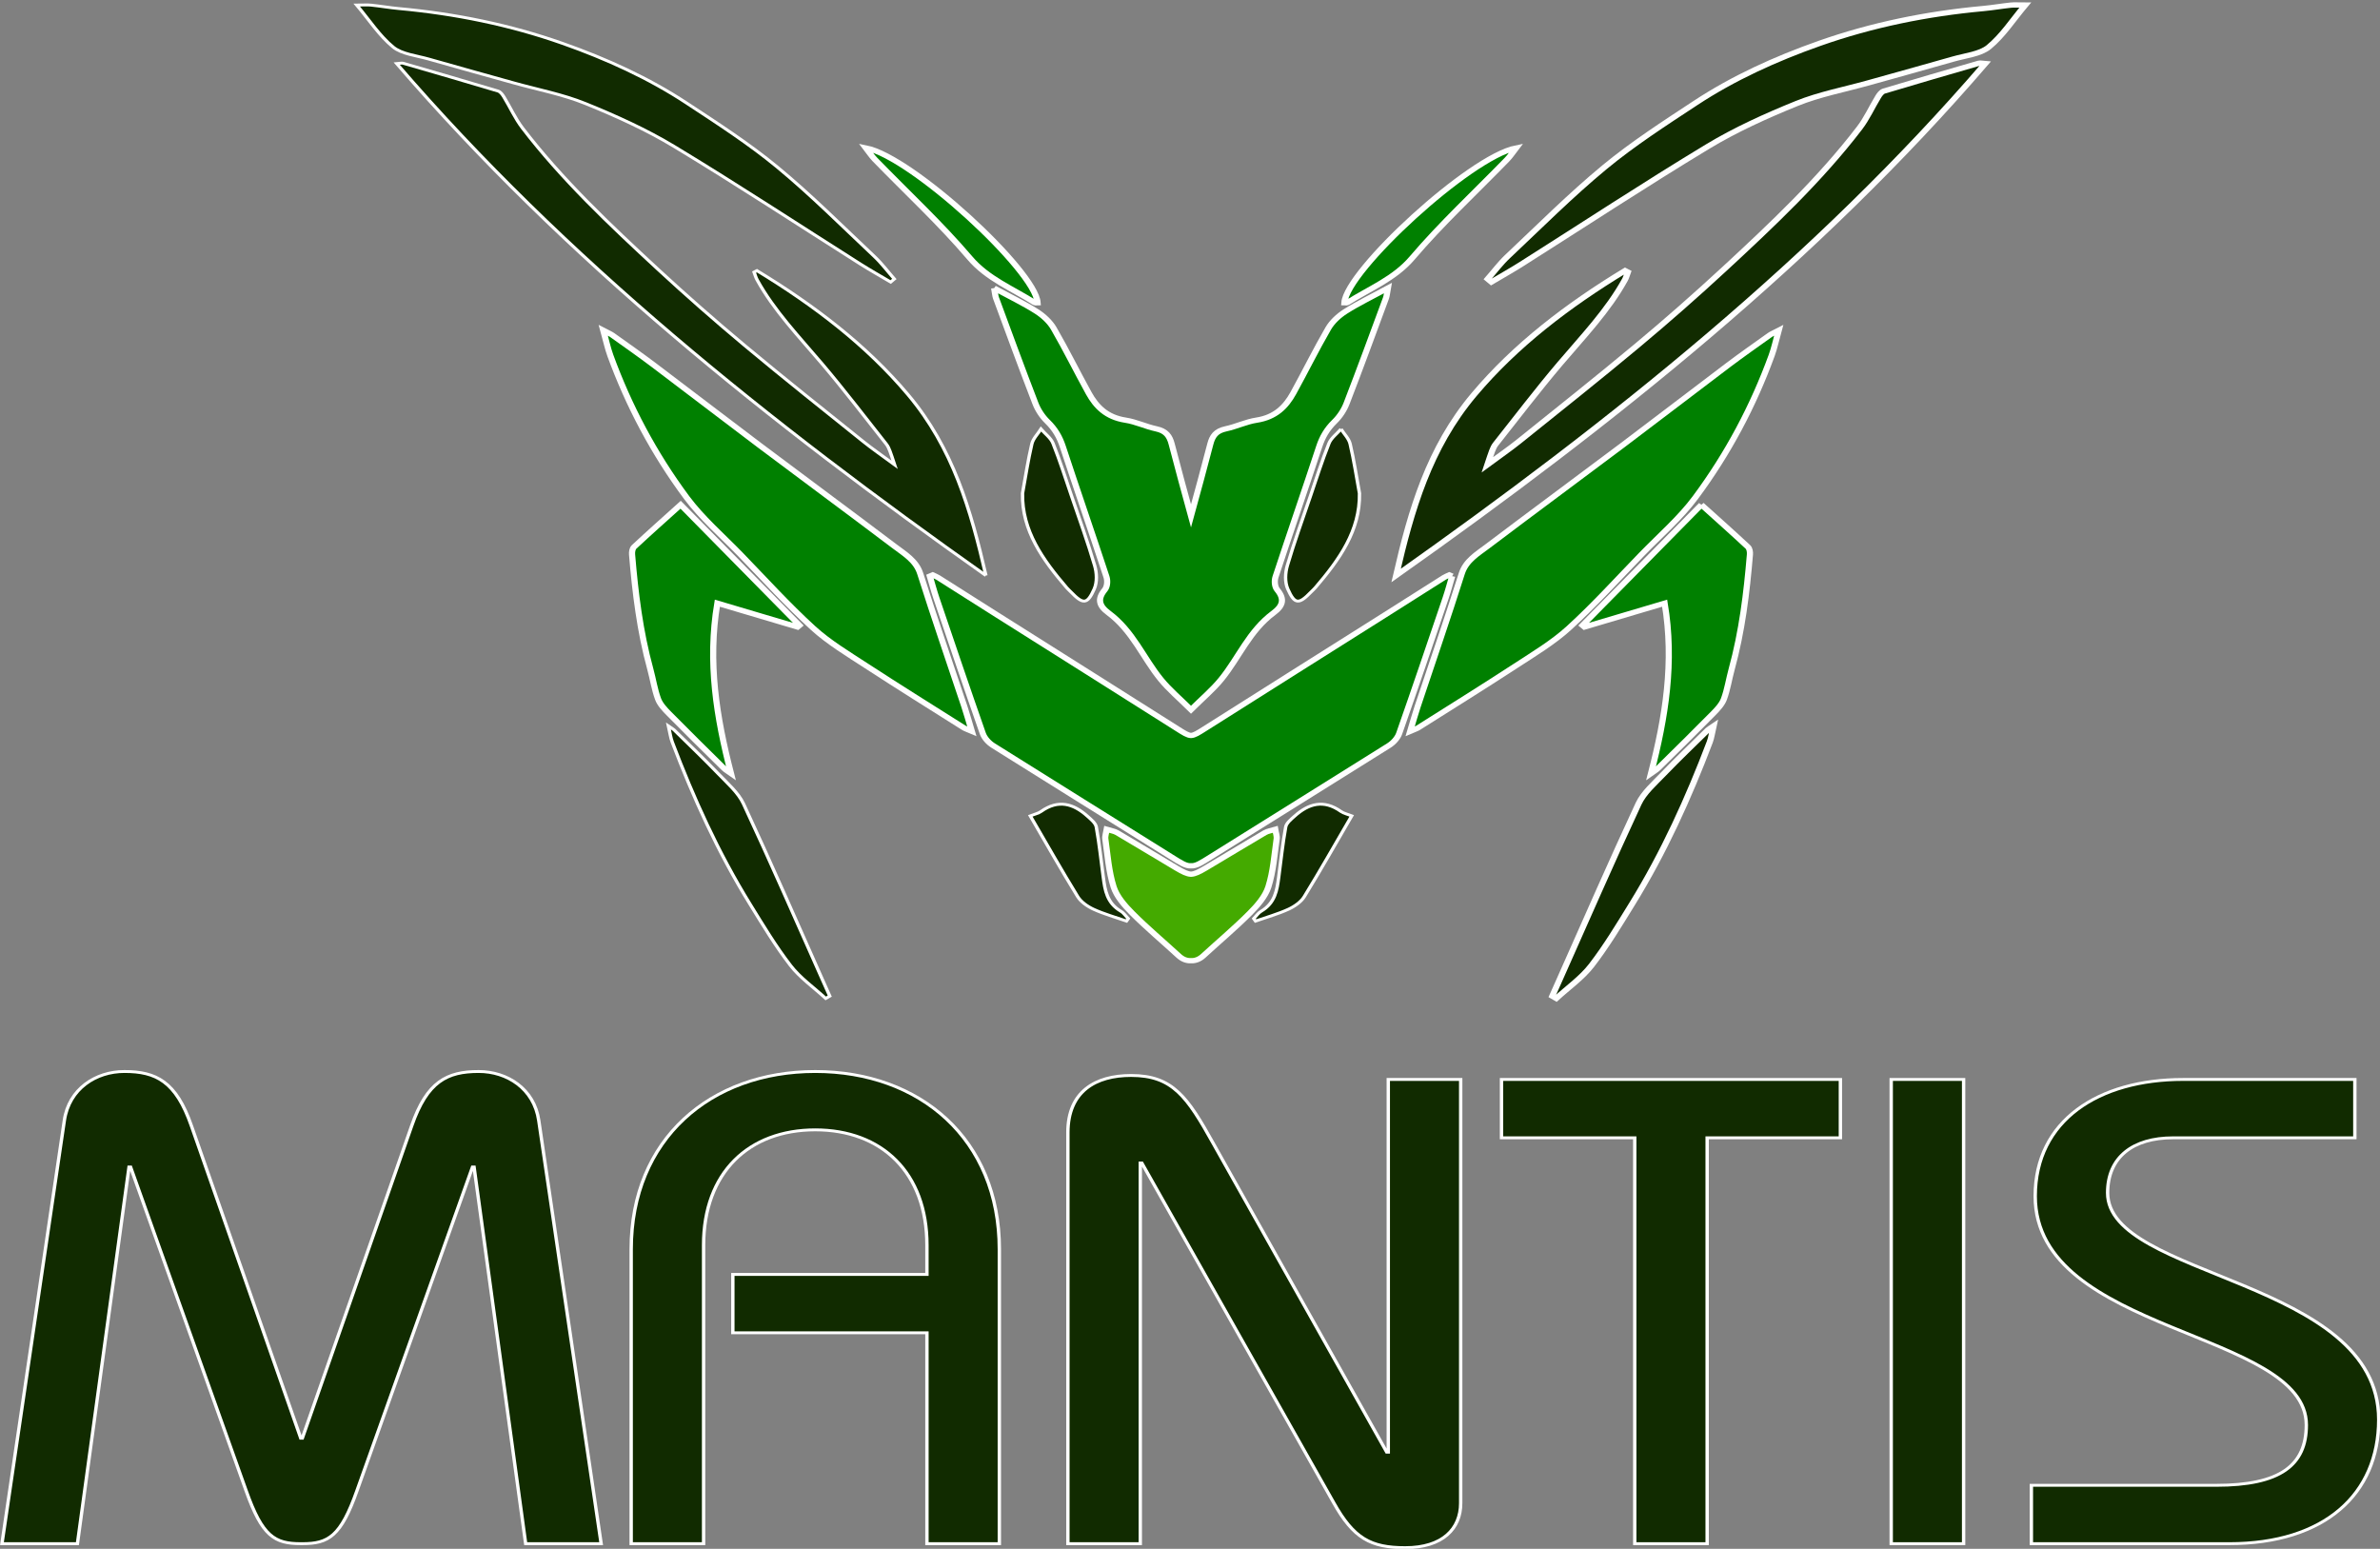 <?xml version="1.0" encoding="UTF-8" standalone="no"?>
<svg
   xmlns:dc="http://purl.org/dc/elements/1.1/"
   xmlns:cc="http://creativecommons.org/ns#"
   xmlns:rdf="http://www.w3.org/1999/02/22-rdf-syntax-ns#"
   xmlns:svg="http://www.w3.org/2000/svg"
   xmlns="http://www.w3.org/2000/svg"
   xmlns:sodipodi="http://sodipodi.sourceforge.net/DTD/sodipodi-0.dtd"
   xmlns:inkscape="http://www.inkscape.org/namespaces/inkscape"
   width="183.792mm"
   height="119.596mm"
   viewBox="0 0 183.792 119.596"
   version="1.1"
   id="svg8"
   inkscape:version="1.0.1 (3bc2e813f5, 2020-09-07)"
   sodipodi:docname="logo.svg">
  <rect x="0" y="0" width="183.792" height="119.596" fill="#808080" stroke="none"/>
  <defs
     id="defs2">
    <clipPath
       clipPathUnits="userSpaceOnUse"
       id="clipPath32">
      <path
         d="M 0,697.394 H 850.394 V 0 H 0 Z"
         id="path30" />
    </clipPath>
  </defs>
  <sodipodi:namedview
     id="base"
     pagecolor="#ffffff"
     bordercolor="#666666"
     borderopacity="1.0"
     inkscape:pageopacity="0.0"
     inkscape:pageshadow="2"
     inkscape:zoom="0.98994949"
     inkscape:cx="124.04611"
     inkscape:cy="246.85858"
     inkscape:document-units="mm"
     inkscape:current-layer="layer1"
     inkscape:document-rotation="0"
     showgrid="false"
     inkscape:window-width="1366"
     inkscape:window-height="670"
     inkscape:window-x="0"
     inkscape:window-y="27"
     inkscape:window-maximized="1" />
  <g
     inkscape:label="Capa 1"
     inkscape:groupmode="layer"
     id="layer1"
     transform="translate(-12.94,-65.037)">
    <g
       id="g28"
       clip-path="url(#clipPath32)"
       transform="matrix(0.259,0,0,-0.223,-5.264,202.741)"
       style="stroke:#ffffff;stroke-opacity:1">
      <g
         id="g34"
         transform="translate(660.292,595.605)"
         style="stroke:#ffffff;stroke-opacity:1">
        <path
           d="m 0,0 c -9.446,-3.169 -18.89,-6.35 -28.296,-9.637 -0.726,-0.254 -1.319,-1.235 -1.725,-2.009 -1.886,-3.593 -3.351,-7.452 -5.57,-10.817 -11.681,-17.72 -25.922,-33.367 -40.332,-48.835 -8.406,-9.024 -17.049,-17.845 -25.902,-26.43 -11.616,-11.266 -23.523,-22.233 -35.356,-33.273 -2.773,-2.587 -5.751,-4.954 -9.337,-8.023 0.639,2.207 0.974,3.52 1.406,4.801 0.271,0.808 0.578,1.641 1.053,2.337 6.34,9.29 12.504,18.712 19.136,27.79 6.896,9.44 14.362,18.472 19.41,29.131 0.396,0.834 0.59,1.763 0.877,2.648 -0.279,0.168 -0.558,0.337 -0.838,0.505 -17.103,-12.07 -32.618,-25.8 -45.025,-42.907 -13.458,-18.555 -18.756,-40.054 -23.251,-62.668 C -108.822,-124.115 -48.158,-67.65 1.909,-0.135 0.997,-0.059 0.439,0.147 0,0"
           style="fill:#112b00;fill-opacity:1;fill-rule:nonzero;stroke:#ffffff;stroke-width:1.83;stroke-miterlimit:4;stroke-dasharray:none;stroke-opacity:1"
           id="path36" />
      </g>
      <g
         id="g38"
         transform="translate(585.653,491.169)"
         style="stroke:#ffffff;stroke-opacity:1">
        <path
           d="m 0,0 c -10.552,-9.237 -21,-18.592 -31.564,-27.814 -13.396,-11.694 -26.909,-23.252 -40.269,-34.985 -3.055,-2.683 -6.466,-4.979 -7.691,-9.482 -4.196,-15.406 -8.765,-30.709 -13.165,-46.059 -0.751,-2.618 -1.375,-5.273 -2.22,-8.537 1.269,0.632 1.877,0.834 2.368,1.194 9.673,7.1 19.402,14.127 28.968,21.37 5.521,4.181 11.312,8.21 16.024,13.21 7.629,8.096 14.492,16.915 21.636,25.466 5.425,6.494 11.493,12.59 16.021,19.665 9.8,15.313 17.3,31.831 22.761,49.216 0.802,2.55 1.268,5.207 2.098,8.692 -1.488,-0.9 -2.137,-1.189 -2.663,-1.625 C 8.186,6.895 4.025,3.524 0,0"
           style="fill:#008000;fill-opacity:1;fill-rule:nonzero;stroke:#ffffff;stroke-width:1.83;stroke-miterlimit:4;stroke-dasharray:none;stroke-opacity:1"
           id="path40" />
      </g>
      <g
         id="g42"
         transform="translate(669.82,615.729)"
         style="stroke:#ffffff;stroke-opacity:1">
        <path
           d="m 0,0 c -2.752,-0.338 -5.478,-0.892 -8.232,-1.185 -16.83,-1.791 -33.18,-5.66 -48.822,-12.065 -13.102,-5.365 -25.632,-11.996 -36.92,-20.615 -9.276,-7.084 -18.683,-14.136 -27.083,-22.192 -10.189,-9.772 -19.424,-20.544 -28.97,-30.977 -2.197,-2.4 -3.974,-5.184 -5.944,-7.791 0.364,-0.353 0.728,-0.707 1.091,-1.061 3.017,2.077 6.09,4.075 9.038,6.243 18.472,13.583 36.702,27.507 55.467,40.672 8.281,5.811 17.392,10.605 26.566,14.923 6.716,3.161 14.152,4.793 21.267,7.105 8.458,2.748 16.93,5.455 25.367,8.262 3.643,1.212 8.081,1.726 10.625,4.16 4.148,3.968 7.037,9.25 10.867,14.543 C 2.269,0.022 1.118,0.137 0,0"
           style="fill:#112b00;fill-opacity:1;fill-rule:nonzero;stroke:#ffffff;stroke-width:1.83;stroke-miterlimit:4;stroke-dasharray:none;stroke-opacity:1"
           id="path44" />
      </g>
      <g
         id="g46"
         transform="translate(577.568,442.728)"
         style="stroke:#ffffff;stroke-opacity:1">
        <path
           d="m 0,0 c -12.196,-14.373 -23.819,-28.072 -35.442,-41.77 0.193,-0.188 0.386,-0.376 0.579,-0.563 7.798,2.688 15.595,5.376 23.917,8.245 2.943,-20.467 0.251,-39.498 -4.063,-58.92 0.7,0.578 1.496,1.072 2.086,1.747 5.504,6.294 11.012,12.586 16.423,18.96 1.29,1.518 2.647,3.204 3.231,5.048 1.059,3.344 1.494,6.881 2.304,10.31 3.085,13.059 4.484,26.347 5.44,39.694 0.062,0.881 -0.074,2.067 -0.614,2.652 C 9.443,-9.812 4.908,-5.137 0,0"
           style="fill:#008000;fill-opacity:1;fill-rule:nonzero;stroke:#ffffff;stroke-width:1.83;stroke-miterlimit:4;stroke-dasharray:none;stroke-opacity:1"
           id="path48" />
      </g>
      <g
         id="g50"
         transform="translate(579.542,364.78)"
         style="stroke:#ffffff;stroke-opacity:1">
        <path
           d="m 0,0 c -4.44,-5.074 -8.966,-10.079 -13.263,-15.272 -2.708,-3.273 -5.914,-6.495 -7.448,-10.32 -8.06,-20.096 -15.659,-40.376 -23.419,-60.592 -0.769,-2.005 -1.541,-4.009 -2.311,-6.013 l 1.195,-0.804 c 3.546,3.773 7.681,7.156 10.504,11.409 4.49,6.764 8.241,14.037 12.062,21.223 9.549,17.957 16.886,36.845 23.201,56.144 0.505,1.541 0.661,3.196 1.126,5.543 C 0.63,0.511 0.264,0.301 0,0"
           style="fill:#112b00;fill-opacity:1;fill-rule:nonzero;stroke:#ffffff;stroke-width:1.83;stroke-miterlimit:4;stroke-dasharray:none;stroke-opacity:1"
           id="path52" />
      </g>
      <g
         id="g54"
         transform="translate(456.286,334.895)"
         style="stroke:#ffffff;stroke-opacity:1">
        <path
           d="m 0,0 c -1.063,-1.106 -2.443,-2.389 -2.656,-3.75 -0.905,-5.782 -1.421,-11.625 -2.088,-17.445 -0.513,-4.466 -1.067,-8.886 -5.259,-11.751 -0.889,-0.608 -1.455,-1.685 -2.17,-2.546 0.172,-0.279 0.345,-0.558 0.517,-0.837 3.286,1.334 6.696,2.432 9.809,4.09 1.851,0.985 3.776,2.563 4.732,4.369 4.804,9.076 9.3,18.314 14.146,27.978 -1.317,0.6 -2.415,0.852 -3.189,1.494 C 8.634,5.919 4.139,4.304 0,0"
           style="fill:#112b00;fill-opacity:1;fill-rule:nonzero;stroke:#ffffff;stroke-opacity:1"
           id="path56" />
      </g>
      <g
         id="g58"
         transform="translate(472.022,512.728)"
         style="stroke:#ffffff;stroke-opacity:1">
        <path
           d="m 0,0 c 6.625,4.876 14.068,8.283 19.308,15.434 8.715,11.898 18.822,22.776 28.305,34.116 1.028,1.229 1.804,2.668 2.697,4.01 C 36.526,50.399 -0.222,11.023 -0.893,-0.018 -0.587,-0.018 -0.194,-0.143 0,0"
           style="fill:#008000;fill-opacity:1;fill-rule:nonzero;stroke:#ffffff;stroke-width:1.83;stroke-miterlimit:4;stroke-dasharray:none;stroke-opacity:1"
           id="path60" />
      </g>
      <g
         id="g62"
         transform="translate(470.13,468.937)"
         style="stroke:#ffffff;stroke-opacity:1">
        <path
           d="m 0,0 c -1.229,-1.64 -2.961,-3.107 -3.595,-4.952 -2.054,-5.987 -3.727,-12.108 -5.509,-18.188 -2.356,-8.032 -4.857,-16.029 -6.907,-24.14 -0.646,-2.559 -0.78,-5.715 0.133,-8.108 2.063,-5.404 3.309,-5.404 6.948,-1.018 0.412,0.495 0.872,0.954 1.253,1.471 7.169,9.718 13.397,19.804 13.174,32.677 C 4.598,-16.545 3.854,-10.801 2.712,-5.136 2.346,-3.316 0.934,-1.706 0,0"
           style="fill:#112b00;fill-opacity:1;fill-rule:nonzero;stroke:#ffffff;stroke-opacity:1"
           id="path64" />
      </g>
      <g
         id="g66"
         transform="translate(503.269,418)"
         style="stroke:#ffffff;stroke-opacity:1">
        <path
           d="M 0,0 C -0.284,0.14 -0.567,0.28 -0.852,0.42 -1.384,0.126 -1.956,-0.114 -2.443,-0.471 -8.313,-4.776 -14.16,-9.11 -20.03,-13.415 c -17.903,-13.129 -35.826,-26.23 -53.709,-39.387 -2.071,-1.523 -3.121,-2.311 -4.136,-2.364 -1.013,0.053 -2.064,0.841 -4.134,2.364 -17.883,13.157 -35.807,26.258 -53.71,39.387 -5.869,4.305 -11.718,8.639 -17.587,12.944 -0.486,0.357 -1.059,0.597 -1.591,0.891 -0.284,-0.14 -0.568,-0.28 -0.852,-0.42 0.652,-2.542 1.23,-5.106 1.966,-7.624 4.568,-15.633 9.123,-31.27 13.837,-46.859 0.473,-1.566 1.717,-3.183 3.053,-4.16 17.654,-12.901 35.41,-25.662 53.091,-38.525 3.001,-2.184 4.397,-3.232 5.927,-3.134 1.531,-0.098 2.928,0.95 5.929,3.134 17.68,12.863 35.436,25.624 53.091,38.525 1.335,0.977 2.58,2.594 3.052,4.16 4.715,15.589 9.27,31.226 13.837,46.859 C -1.23,-5.106 -0.651,-2.542 0,0"
           style="fill:#008000;fill-opacity:1;fill-rule:nonzero;stroke:#ffffff;stroke-width:1.83;stroke-miterlimit:4;stroke-dasharray:none;stroke-opacity:1"
           id="path68" />
      </g>
      <g
         id="g70"
         transform="translate(450.93,326.955)"
         style="stroke:#ffffff;stroke-opacity:1">
        <path
           d="M 0,0 C 0.134,1.083 -0.269,2.232 -0.424,3.35 -1.464,2.978 -2.639,2.802 -3.521,2.2 -9.46,-1.847 -15.314,-6.016 -21.24,-10.081 c -1.925,-1.32 -3.137,-2.008 -4.296,-2.086 -1.158,0.078 -2.37,0.766 -4.295,2.086 -5.925,4.065 -11.78,8.234 -17.718,12.281 -0.884,0.602 -2.058,0.778 -3.098,1.15 -0.155,-1.118 -0.558,-2.267 -0.424,-3.35 0.683,-5.54 1.006,-11.198 2.463,-16.54 0.906,-3.32 3.26,-6.447 5.571,-9.14 4.385,-5.11 9.229,-9.823 13.836,-14.745 1.139,-1.217 2.397,-1.756 3.665,-1.683 1.269,-0.073 2.527,0.466 3.666,1.683 4.607,4.922 9.451,9.635 13.836,14.745 2.311,2.693 4.666,5.82 5.571,9.14 1.458,5.342 1.779,11 2.463,16.54"
           style="fill:#44aa00;fill-opacity:1;fill-rule:nonzero;stroke:#ffffff;stroke-width:1.83;stroke-miterlimit:4;stroke-dasharray:none;stroke-opacity:1"
           id="path72" />
      </g>
      <g
         id="g74"
         transform="translate(364.247,418.218)"
         style="stroke:#ffffff;stroke-opacity:1">
        <path
           d="m 0,0 c -4.495,22.613 -9.793,44.113 -23.251,62.667 -12.408,17.107 -27.923,30.838 -45.026,42.908 -0.279,-0.168 -0.558,-0.337 -0.838,-0.506 0.288,-0.884 0.482,-1.814 0.877,-2.648 5.048,-10.658 12.514,-19.69 19.41,-29.13 6.633,-9.079 12.796,-18.5 19.137,-27.79 0.475,-0.696 0.781,-1.529 1.053,-2.337 0.431,-1.281 0.767,-2.594 1.405,-4.802 -3.586,3.07 -6.564,5.437 -9.336,8.024 -11.833,11.04 -23.74,22.007 -35.356,33.272 -8.853,8.586 -17.496,17.406 -25.902,26.43 -14.41,15.469 -28.651,31.116 -40.332,48.835 -2.219,3.366 -3.684,7.225 -5.57,10.818 -0.406,0.774 -0.999,1.755 -1.726,2.009 -9.406,3.287 -18.849,6.467 -28.295,9.637 -0.44,0.147 -0.998,-0.059 -1.91,-0.135 C -125.592,109.736 -64.928,53.271 0,0"
           style="fill:#112b00;fill-opacity:1;fill-rule:nonzero;stroke:#ffffff;stroke-opacity:1"
           id="path76" />
      </g>
      <g
         id="g78"
         transform="translate(344.66,418.887)"
         style="stroke:#ffffff;stroke-opacity:1">
        <path
           d="m 0,0 c -1.227,4.503 -4.638,6.799 -7.692,9.482 -13.36,11.733 -26.873,23.291 -40.268,34.985 -10.564,9.222 -21.014,18.577 -31.565,27.814 -4.025,3.525 -8.185,6.895 -12.304,10.311 -0.526,0.436 -1.174,0.725 -2.663,1.625 0.83,-3.485 1.296,-6.141 2.097,-8.692 5.461,-17.384 12.962,-33.902 22.762,-49.215 4.529,-7.076 10.597,-13.171 16.022,-19.665 7.142,-8.551 14.007,-17.371 21.635,-25.466 4.712,-5 10.503,-9.03 16.024,-13.21 9.566,-7.243 19.295,-14.27 28.969,-21.37 0.49,-0.361 1.097,-0.562 2.367,-1.195 -0.844,3.264 -1.469,5.919 -2.22,8.537 C 8.764,-30.709 4.195,-15.405 0,0"
           style="fill:#008000;fill-opacity:1;fill-rule:nonzero;stroke:#ffffff;stroke-width:1.83;stroke-miterlimit:4;stroke-dasharray:none;stroke-opacity:1"
           id="path80" />
      </g>
      <g
         id="g82"
         transform="translate(223.51,588.785)"
         style="stroke:#ffffff;stroke-opacity:1">
        <path
           d="m 0,0 c 7.115,-2.312 14.551,-3.944 21.267,-7.105 9.175,-4.318 18.285,-9.112 26.567,-14.922 18.764,-13.165 36.994,-27.09 55.466,-40.672 2.949,-2.169 6.022,-4.167 9.038,-6.243 0.364,0.354 0.728,0.707 1.092,1.061 -1.971,2.607 -3.748,5.39 -5.944,7.79 -9.546,10.433 -18.781,21.205 -28.97,30.977 -8.4,8.056 -17.808,15.109 -27.084,22.193 C 40.144,1.698 27.615,8.328 14.512,13.694 -1.13,20.099 -17.48,23.968 -34.309,25.759 c -2.754,0.293 -5.481,0.846 -8.232,1.184 -1.119,0.138 -2.269,0.023 -4.318,0.023 3.83,-5.294 6.72,-10.576 10.868,-14.544 2.543,-2.434 6.982,-2.948 10.624,-4.16 C -16.929,5.455 -8.458,2.749 0,0"
           style="fill:#112b00;fill-opacity:1;fill-rule:nonzero;stroke:#ffffff;stroke-opacity:1"
           id="path84" />
      </g>
      <g
         id="g86"
         transform="translate(286.143,351.467)"
         style="stroke:#ffffff;stroke-opacity:1">
        <path
           d="m 0,0 c 0.59,-0.675 1.386,-1.169 2.086,-1.747 -4.314,19.422 -7.006,38.453 -4.062,58.92 8.321,-2.869 16.119,-5.557 23.916,-8.245 0.194,0.188 0.387,0.376 0.58,0.563 -11.624,13.698 -23.247,27.397 -35.442,41.77 -4.909,-5.136 -9.444,-9.812 -13.861,-14.596 -0.541,-0.585 -0.677,-1.772 -0.614,-2.652 0.956,-13.347 2.355,-26.636 5.44,-39.695 0.81,-3.429 1.245,-6.965 2.303,-10.31 0.584,-1.844 1.942,-3.529 3.232,-5.048 C -11.011,12.586 -5.504,6.294 0,0"
           style="fill:#008000;fill-opacity:1;fill-rule:nonzero;stroke:#ffffff;stroke-width:1.83;stroke-miterlimit:4;stroke-dasharray:none;stroke-opacity:1"
           id="path88" />
      </g>
      <g
         id="g90"
         transform="translate(291.957,339.189)"
         style="stroke:#ffffff;stroke-opacity:1">
        <path
           d="m 0,0 c -1.534,3.825 -4.74,7.046 -7.448,10.319 -4.297,5.194 -8.823,10.199 -13.263,15.273 -0.263,0.301 -0.63,0.511 -1.647,1.318 0.465,-2.348 0.621,-4.002 1.125,-5.543 C -14.917,2.068 -7.58,-16.82 1.968,-34.777 5.79,-41.963 9.542,-49.236 14.031,-56 c 2.823,-4.253 6.958,-7.636 10.504,-11.41 0.399,0.268 0.798,0.536 1.196,0.805 -0.771,2.004 -1.543,4.008 -2.312,6.013 C 15.66,-40.376 8.061,-20.096 0,0"
           style="fill:#112b00;fill-opacity:1;fill-rule:nonzero;stroke:#ffffff;stroke-opacity:1"
           id="path92" />
      </g>
      <g
         id="g94"
         transform="translate(404.505,301.948)"
         style="stroke:#ffffff;stroke-opacity:1">
        <path
           d="m 0,0 c -4.193,2.865 -4.747,7.285 -5.258,11.751 -0.668,5.82 -1.184,11.663 -2.089,17.445 -0.213,1.362 -1.592,2.644 -2.655,3.75 -4.14,4.304 -8.635,5.919 -13.843,1.602 -0.774,-0.642 -1.872,-0.893 -3.189,-1.493 4.846,-9.665 9.342,-18.903 14.146,-27.979 0.956,-1.806 2.882,-3.384 4.731,-4.369 3.114,-1.658 6.525,-2.756 9.81,-4.09 0.172,0.279 0.345,0.558 0.517,0.838 C 1.455,-1.685 0.888,-0.607 0,0"
           style="fill:#112b00;fill-opacity:1;fill-rule:nonzero;stroke:#ffffff;stroke-opacity:1"
           id="path96" />
      </g>
      <g
         id="g98"
         transform="translate(359.459,528.162)"
         style="stroke:#ffffff;stroke-opacity:1">
        <path
           d="m 0,0 c 5.239,-7.151 12.682,-10.558 19.307,-15.434 0.195,-0.143 0.587,-0.018 0.893,-0.018 -0.671,11.041 -37.419,50.417 -51.203,53.578 0.893,-1.342 1.669,-2.781 2.697,-4.01 C -18.823,22.776 -8.717,11.898 0,0"
           style="fill:#008000;fill-opacity:1;fill-rule:nonzero;stroke:#ffffff;stroke-width:1.83;stroke-miterlimit:4;stroke-dasharray:none;stroke-opacity:1"
           id="path100" />
      </g>
      <g
         id="g102"
         transform="translate(384.253,463.986)"
         style="stroke:#ffffff;stroke-opacity:1">
        <path
           d="M 0,0 C -0.633,1.844 -2.366,3.312 -3.595,4.952 -4.528,3.246 -5.939,1.636 -6.306,-0.185 -7.447,-5.849 -8.192,-11.593 -9.091,-17.307 -9.314,-30.18 -3.087,-40.266 4.082,-49.983 c 0.381,-0.517 0.842,-0.976 1.253,-1.472 3.64,-4.386 4.887,-4.386 6.949,1.018 0.913,2.394 0.779,5.549 0.133,8.109 -2.05,8.11 -4.551,16.107 -6.906,24.14 C 3.728,-12.108 2.055,-5.988 0,0"
           style="fill:#112b00;fill-opacity:1;fill-rule:nonzero;stroke:#ffffff;stroke-opacity:1"
           id="path104" />
      </g>
      <g
         id="g106"
         transform="translate(366.696,517.74)"
         style="stroke:#ffffff;stroke-opacity:1">
        <path
           d="m 0,0 c 0.287,-1.792 0.316,-2.671 0.573,-3.478 3.872,-12.16 7.704,-24.334 11.734,-36.442 0.755,-2.269 2.023,-4.538 3.603,-6.321 2.266,-2.56 3.634,-5.349 4.558,-8.612 4.267,-15.06 8.756,-30.057 13.021,-45.117 0.39,-1.375 0.278,-3.409 -0.497,-4.499 -2.276,-3.199 -1.731,-5.539 1.098,-7.979 7.269,-6.271 10.283,-15.456 15.613,-23.053 2.472,-3.522 5.603,-6.583 8.995,-10.487 3.392,3.904 6.524,6.965 8.994,10.487 5.331,7.597 8.345,16.782 15.615,23.053 2.828,2.44 3.373,4.78 1.097,7.979 -0.775,1.09 -0.886,3.124 -0.497,4.499 4.265,15.06 8.753,30.057 13.021,45.117 0.925,3.263 2.292,6.052 4.558,8.612 1.58,1.783 2.848,4.052 3.603,6.321 4.03,12.108 7.861,24.282 11.734,36.442 0.257,0.807 0.286,1.686 0.573,3.478 -4.812,-3.028 -8.92,-5.316 -12.669,-8.09 -2.044,-1.513 -3.97,-3.604 -5.096,-5.86 -3.683,-7.379 -6.902,-14.988 -10.443,-22.44 -2.228,-4.686 -5.334,-8.337 -10.952,-9.337 -3.127,-0.557 -6.041,-2.229 -9.15,-2.996 -2.961,-0.731 -4.019,-2.53 -4.635,-5.306 -1.844,-8.296 -3.805,-16.566 -5.753,-24.838 -1.948,8.272 -3.91,16.542 -5.753,24.838 -0.616,2.776 -1.674,4.575 -4.635,5.306 -3.109,0.767 -6.023,2.439 -9.151,2.996 -5.618,1 -8.723,4.651 -10.951,9.337 -3.542,7.452 -6.76,15.061 -10.443,22.44 -1.126,2.256 -3.052,4.347 -5.096,5.86 C 8.92,-5.316 4.812,-3.028 0,0"
           style="fill:#008000;fill-opacity:1;fill-rule:nonzero;stroke:#ffffff;stroke-width:1.83;stroke-miterlimit:4;stroke-dasharray:none;stroke-opacity:1"
           id="path108" />
      </g>
      <g
         id="g110"
         transform="translate(70.866,82.976)"
         style="stroke:#ffffff;stroke-opacity:1">
        <path
           d="m 0,0 18.601,146.508 c 1.378,11.023 9.415,16.993 17.912,16.993 9.414,0 15.385,-3.444 19.978,-18.829 L 89.099,36.513 h 0.46 l 32.608,108.159 c 4.593,15.385 10.564,18.829 19.979,18.829 8.497,0 16.534,-5.97 17.911,-16.993 L 178.658,0 h -22.504 l -15.387,130.435 h -0.458 L 105.862,18.371 C 101.041,2.526 97.366,0 89.559,0 h -0.46 C 81.292,0 77.617,2.526 72.795,18.371 L 38.349,130.435 H 37.89 L 22.504,0 Z"
           style="fill:#112b00;fill-opacity:1;fill-rule:nonzero;stroke:#ffffff;stroke-opacity:1"
           id="path112" />
      </g>
      <g
         id="g114"
         transform="translate(258.482,82.976)"
         style="stroke:#ffffff;stroke-opacity:1">
        <path
           d="m 0,0 v 101.959 c 0,38.12 23.652,61.542 54.884,61.542 31.23,0 54.883,-23.422 54.883,-61.542 V 0 H 88.181 V 73.024 H 30.312 v 20.209 h 57.869 v 10.104 c 0,25.26 -13.549,39.957 -33.297,39.957 -19.75,0 -33.298,-14.697 -33.298,-39.957 V 0 Z"
           style="fill:#112b00;fill-opacity:1;fill-rule:nonzero;stroke:#ffffff;stroke-opacity:1"
           id="path116" />
      </g>
      <g
         id="g118"
         transform="translate(388.689,82.976)"
         style="stroke:#ffffff;stroke-opacity:1">
        <path
           d="m 0,0 v 142.375 c 0,14.237 8.268,19.75 18.83,19.75 12.4,0 16.763,-7.35 24.571,-23.653 L 95.07,31.69 h 0.459 v 129.056 h 21.586 V 14.008 c 0,-8.727 -5.282,-15.386 -16.533,-15.386 -10.334,0 -15.387,3.215 -21.357,15.615 L 22.045,131.812 H 21.586 V 0 Z"
           style="fill:#112b00;fill-opacity:1;fill-rule:nonzero;stroke:#ffffff;stroke-opacity:1"
           id="path120" />
      </g>
      <g
         id="g122"
         transform="translate(517.976,243.722)"
         style="stroke:#ffffff;stroke-opacity:1">
        <path
           d="M 0,0 H 101.04 V -20.208 H 61.313 V -160.746 H 39.727 V -20.208 H 0 Z"
           style="fill:#112b00;fill-opacity:1;fill-rule:nonzero;stroke:#ffffff;stroke-opacity:1"
           id="path124" />
      </g>
      <path
         d="m 634.17,243.722 h 21.586 V 82.976 H 634.17 Z"
         style="fill:#112b00;fill-opacity:1;fill-rule:nonzero;stroke:#ffffff;stroke-opacity:1"
         id="path126" />
      <g
         id="g128"
         transform="translate(675.96,103.184)"
         style="stroke:#ffffff;stroke-opacity:1">
        <path
           d="m 0,0 h 55.113 c 19.061,0 26.868,6.889 26.868,20.897 0,32.838 -80.833,31.46 -80.833,79.225 0,26.178 18.831,40.416 44.091,40.416 H 96.448 V 120.33 H 42.254 c -11.942,0 -19.52,-6.659 -19.52,-19.059 0,-29.624 80.833,-29.624 80.833,-78.537 0,-25.719 -16.074,-42.942 -44.549,-42.942 H 0 Z"
           style="fill:#112b00;fill-opacity:1;fill-rule:nonzero;stroke:#ffffff;stroke-opacity:1"
           id="path130" />
      </g>
    </g>
  </g>
</svg>
